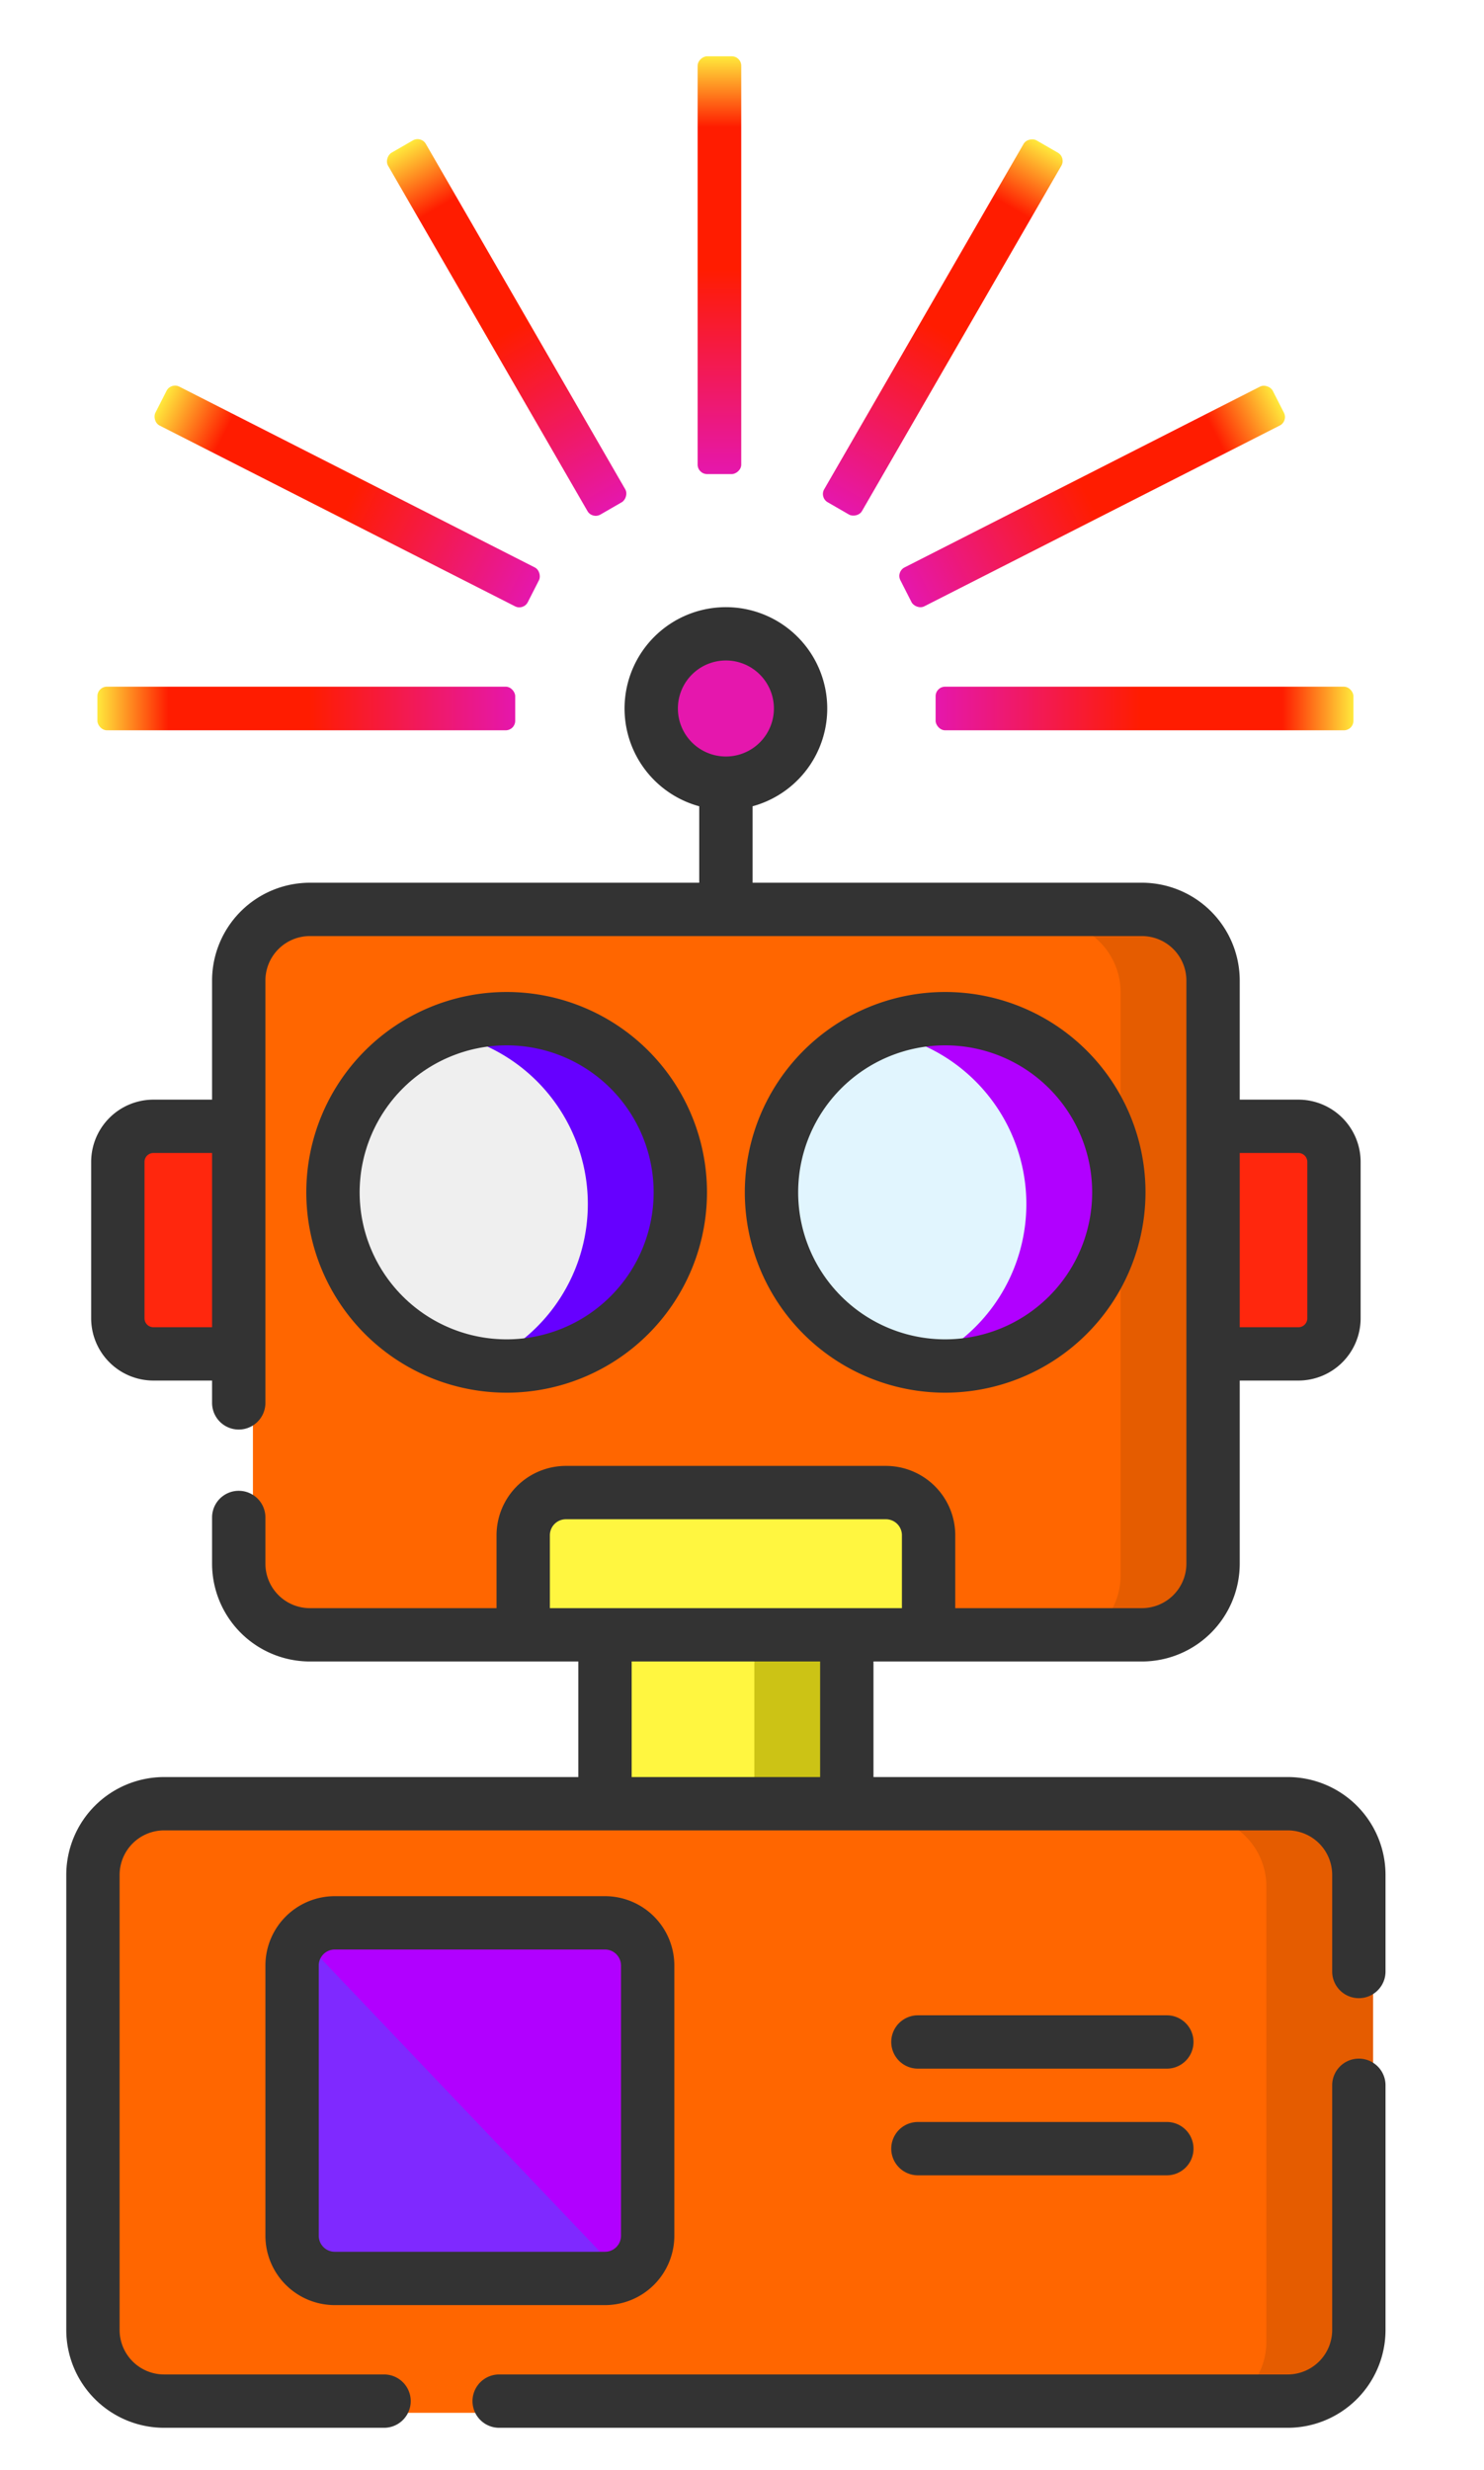 <?xml version="1.0" encoding="UTF-8"?> <svg xmlns="http://www.w3.org/2000/svg" xmlns:xlink="http://www.w3.org/1999/xlink" preserveAspectRatio="xMidYMid meet" width="626" height="1042" viewBox="0 0 626 1042"><defs><style>.cls-1{isolation:isolate;}.cls-2{fill:#fff640;}.cls-3{fill:#ccc315;}.cls-4{fill:#f60;}.cls-5{fill:#e55c00;}.cls-6{fill:#e517ad;}.cls-7{fill:#efefef;}.cls-8{fill:#60f;}.cls-10,.cls-8{mix-blend-mode:multiply;}.cls-9{fill:#e1f5fe;}.cls-10,.cls-13{fill:#b100ff;}.cls-11{fill:#ff270d;}.cls-12{fill:#7f29ff;}.cls-14{fill:#333;}.cls-15{fill:url(#linear-gradient);}.cls-16{fill:url(#linear-gradient-2);}.cls-17{fill:url(#linear-gradient-3);}.cls-18{fill:url(#linear-gradient-4);}.cls-19{fill:url(#linear-gradient-5);}.cls-20{fill:url(#linear-gradient-6);}.cls-21{fill:url(#linear-gradient-7);}</style><linearGradient id="linear-gradient" x1="88.386" y1="244.37" x2="264.636" y2="244.37" gradientTransform="translate(126.97 -132.508)" gradientUnits="userSpaceOnUse"><stop offset="0" stop-color="#ffe93c"></stop><stop offset="0.17" stop-color="#ff1c00"></stop><stop offset="0.509" stop-color="#ff1c00"></stop><stop offset="1" stop-color="#e517ad"></stop></linearGradient><linearGradient id="linear-gradient-2" x1="41.084" y1="298.861" x2="217.334" y2="298.861" gradientTransform="matrix(1, 0, 0, 1, 0, 0)" xlink:href="#linear-gradient"></linearGradient><linearGradient id="linear-gradient-3" x1="46.778" y1="298.861" x2="223.028" y2="298.861" gradientTransform="matrix(1, 0, 0, -1, 347.897, 597.723)" xlink:href="#linear-gradient"></linearGradient><linearGradient id="linear-gradient-4" x1="74.664" y1="282.831" x2="250.914" y2="282.831" gradientTransform="translate(-16.341 -73.402)" xlink:href="#linear-gradient"></linearGradient><linearGradient id="linear-gradient-5" x1="84.064" y1="278.05" x2="260.315" y2="278.05" gradientTransform="matrix(1, 0, 0, -1, 288.519, 487.479)" xlink:href="#linear-gradient"></linearGradient><linearGradient id="linear-gradient-6" x1="147.313" y1="234.483" x2="323.563" y2="234.483" gradientTransform="translate(-21.72 -96.342)" xlink:href="#linear-gradient"></linearGradient><linearGradient id="linear-gradient-7" x1="235.98" y1="80.907" x2="412.23" y2="80.907" gradientTransform="matrix(1, 0, 0, -1, 73.593, 219.047)" xlink:href="#linear-gradient"></linearGradient></defs><g class="cls-1"><g id="Layer_1" data-name="Layer 1"><g id="Layer_5" data-name="Layer 5"><path class="cls-2" d="M261.198,694.55h102V765.8h-102Z"></path><path class="cls-3" d="M318.198,694.55h45V765.8h-45Z"></path><path class="cls-4" d="M487.698,694.55h-351a30,30,0,0,1-30-30v-246a30,30,0,0,1,30-30h351a30,30,0,0,1,30,30v246A30,30,0,0,1,487.698,694.55Z"></path><path class="cls-5" d="M487.698,388.55h-45a30,30,0,0,1,30,30v246a30,30,0,0,1-30,30h45a30,30,0,0,0,30-30v-246a30,30,0,0,0-30-30Z"></path><path class="cls-4" d="M549.198,1017.8h-474a30,30,0,0,1-30-30v-192a30,30,0,0,1,30-30h474a30,30,0,0,1,30,30v192A30,30,0,0,1,549.198,1017.8Z"></path><path class="cls-5" d="M549.198,765.8h-45a30,30,0,0,1,30,30v192a30,30,0,0,1-30,30h45a30,30,0,0,0,30-30v-192a30,30,0,0,0-30-30Z"></path><circle class="cls-6" cx="306.198" cy="300.861" r="31.5"></circle><circle class="cls-7" cx="213.718" cy="502.964" r="73.259"></circle><path class="cls-8" d="M219.708,434.644a73.191,73.191,0,0,0-22.5,3.535,73.266,73.266,0,0,1,0,139.446,73.261,73.261,0,1,0,22.5-142.982Z"></path><circle class="cls-9" cx="398.7" cy="502.964" r="73.258"></circle><path class="cls-10" d="M404.69,434.644a73.191,73.191,0,0,0-22.5,3.535,73.266,73.266,0,0,1,0,139.446,73.261,73.261,0,1,0,22.5-142.982Z"></path><path class="cls-11" d="M102.708,568.111h-36a15,15,0,0,1-15-15v-66a15,15,0,0,1,15-15h36Z"></path><path class="cls-11" d="M553.698,568.111h-36v-96h36a15,15,0,0,1,15,15v66A15,15,0,0,1,553.698,568.111Z"></path><path class="cls-12" d="M258.315,958.611h-114a18,18,0,0,1-18-18h0v-114c0-9.941,8.059-19,18-19l114,1a18,18,0,0,1,18,18v114a18,18,0,0,1-18,18Z"></path><path class="cls-2" d="M397.698,694.55h-171v-42a18,18,0,0,1,18-18h135a18,18,0,0,1,18,18Z"></path></g></g><g id="Layer_11" data-name="Layer 11"><polygon class="cls-13" points="127.458 817.857 261.458 958.611 275.727 917.611 275.727 822.361 271 807.611 127.458 817.857"></polygon></g><g id="Layer_2" data-name="Layer 2"><path class="cls-14" d="M543.208,749.611h-174.75v-48.75h113.25a41.3,41.3,0,0,0,41.25-41.25v-77.25h24.75a26.28,26.28,0,0,0,26.25-26.25v-66a26.281,26.281,0,0,0-26.25-26.25h-24.75v-50.25a41.3,41.3,0,0,0-41.25-41.25h-164.25V340.11a42.75,42.75,0,1,0-22.5,0v32.251h-164.25a41.3,41.3,0,0,0-41.25,41.25v50.25h-24.75a26.281,26.281,0,0,0-26.25,26.25v66a26.281,26.281,0,0,0,26.25,26.25h24.75v9.413a11.25,11.25,0,0,0,22.5,0V413.611a18.771,18.771,0,0,1,18.75-18.75h351a18.77,18.77,0,0,1,18.75,18.75v246a18.77,18.77,0,0,1-18.75,18.75h-78.75v-30.75a29.284,29.284,0,0,0-29.25-29.25h-135a29.284,29.284,0,0,0-29.25,29.25v30.75h-78.75a18.77,18.77,0,0,1-18.75-18.75v-19.5a11.25,11.25,0,0,0-22.5,0v19.5a41.3,41.3,0,0,0,41.25,41.25h113.25v48.75H69.208a41.3,41.3,0,0,0-41.25,41.25v192a41.3,41.3,0,0,0,41.25,41.25h92.8a11.25,11.25,0,1,0,0-22.5h-92.8a18.77,18.77,0,0,1-18.75-18.75v-192a18.771,18.771,0,0,1,18.75-18.75h474a18.77,18.77,0,0,1,18.75,18.75v40.773a11.25,11.25,0,0,0,22.5,0V790.861A41.3,41.3,0,0,0,543.208,749.611Zm-257.25-450.75a20.25,20.25,0,1,1,20.25,20.25A20.25,20.25,0,0,1,285.958,298.861Zm-221.25,261a3.755,3.755,0,0,1-3.75-3.75v-66a3.755,3.755,0,0,1,3.75-3.75h24.75v73.5Zm483-73.5a3.754,3.754,0,0,1,3.75,3.75v66a3.754,3.754,0,0,1-3.75,3.75h-24.75v-73.5Zm-315.75,161.25a6.759,6.759,0,0,1,6.75-6.75h135a6.758,6.758,0,0,1,6.75,6.75v30.75h-148.5Zm34.5,102v-48.75h79.5v48.75Z"></path><path class="cls-14" d="M573.208,868.384a11.25,11.25,0,0,0-11.25,11.25v103.227a18.77,18.77,0,0,1-18.75,18.75H210.565a11.25,11.25,0,0,0,0,22.5h332.643a41.3,41.3,0,0,0,41.25-41.25V879.634a11.249,11.249,0,0,0-11.248-11.25Z"></path><path class="cls-14" d="M213.718,587.472a84.509,84.509,0,1,0-84.509-84.509A84.509,84.509,0,0,0,213.718,587.472Zm0-146.517a62.009,62.009,0,1,1-62.009,62.009v-.001a62.078,62.078,0,0,1,62.009-62.008Z"></path><path class="cls-14" d="M483.208,502.963a84.509,84.509,0,1,0-84.509,84.509h.001A84.6,84.6,0,0,0,483.208,502.963Zm-146.517,0a62.009,62.009,0,1,1,62.009,62.009A62.009,62.009,0,0,1,336.691,502.963Z"></path><path class="cls-14" d="M284.458,943.111v-114a29.284,29.284,0,0,0-29.25-29.25h-114a29.284,29.284,0,0,0-29.25,29.25v114a29.284,29.284,0,0,0,29.25,29.25h114A29.284,29.284,0,0,0,284.458,943.111Zm-150,0v-114a6.759,6.759,0,0,1,6.75-6.75h114a6.758,6.758,0,0,1,6.75,6.75v114a6.758,6.758,0,0,1-6.75,6.75h-114a6.758,6.758,0,0,1-6.75-6.75Z"></path><path class="cls-14" d="M387.208,872.611h105a11.25,11.25,0,0,0,0-22.5h-105a11.25,11.25,0,1,0,0,22.5Z"></path><path class="cls-14" d="M387.208,917.611h105a11.25,11.25,0,0,0,0-22.5h-105a11.25,11.25,0,1,0,0,22.5Z"></path></g><g id="Layer_3" data-name="Layer 3"><rect class="cls-15" x="215.355" y="102.661" width="176.25" height="18.4" rx="4" transform="translate(415.342 -191.619) rotate(90)"></rect></g><g id="Layer_3_copy_7" data-name="Layer 3 copy 7"><rect class="cls-16" x="41.084" y="289.661" width="176.25" height="18.4" rx="4"></rect></g><g id="Layer_3_copy_3" data-name="Layer 3 copy 3"><rect class="cls-17" x="394.675" y="289.661" width="176.25" height="18.4" rx="4" transform="translate(965.6 597.723) rotate(-180)"></rect></g><g id="Layer_3_copy" data-name="Layer 3 copy"><rect class="cls-18" x="58.323" y="200.229" width="176.25" height="18.4" rx="4" transform="translate(110.856 -43.634) rotate(26.958)"></rect></g><g id="Layer_3_copy_2" data-name="Layer 3 copy 2"><rect class="cls-19" x="372.584" y="200.229" width="176.25" height="18.4" rx="4" transform="translate(966.298 187.243) rotate(153.042)"></rect></g><g id="Layer_3_copy_5" data-name="Layer 3 copy 5"><rect class="cls-20" x="125.593" y="128.94" width="176.25" height="18.4" rx="4" transform="translate(226.492 -116.015) rotate(60)"></rect></g><g id="Layer_3_copy_6" data-name="Layer 3 copy 6"><rect class="cls-21" x="309.573" y="128.94" width="176.25" height="18.4" rx="4" transform="translate(716.18 -137.206) rotate(120)"></rect></g></g></svg> 